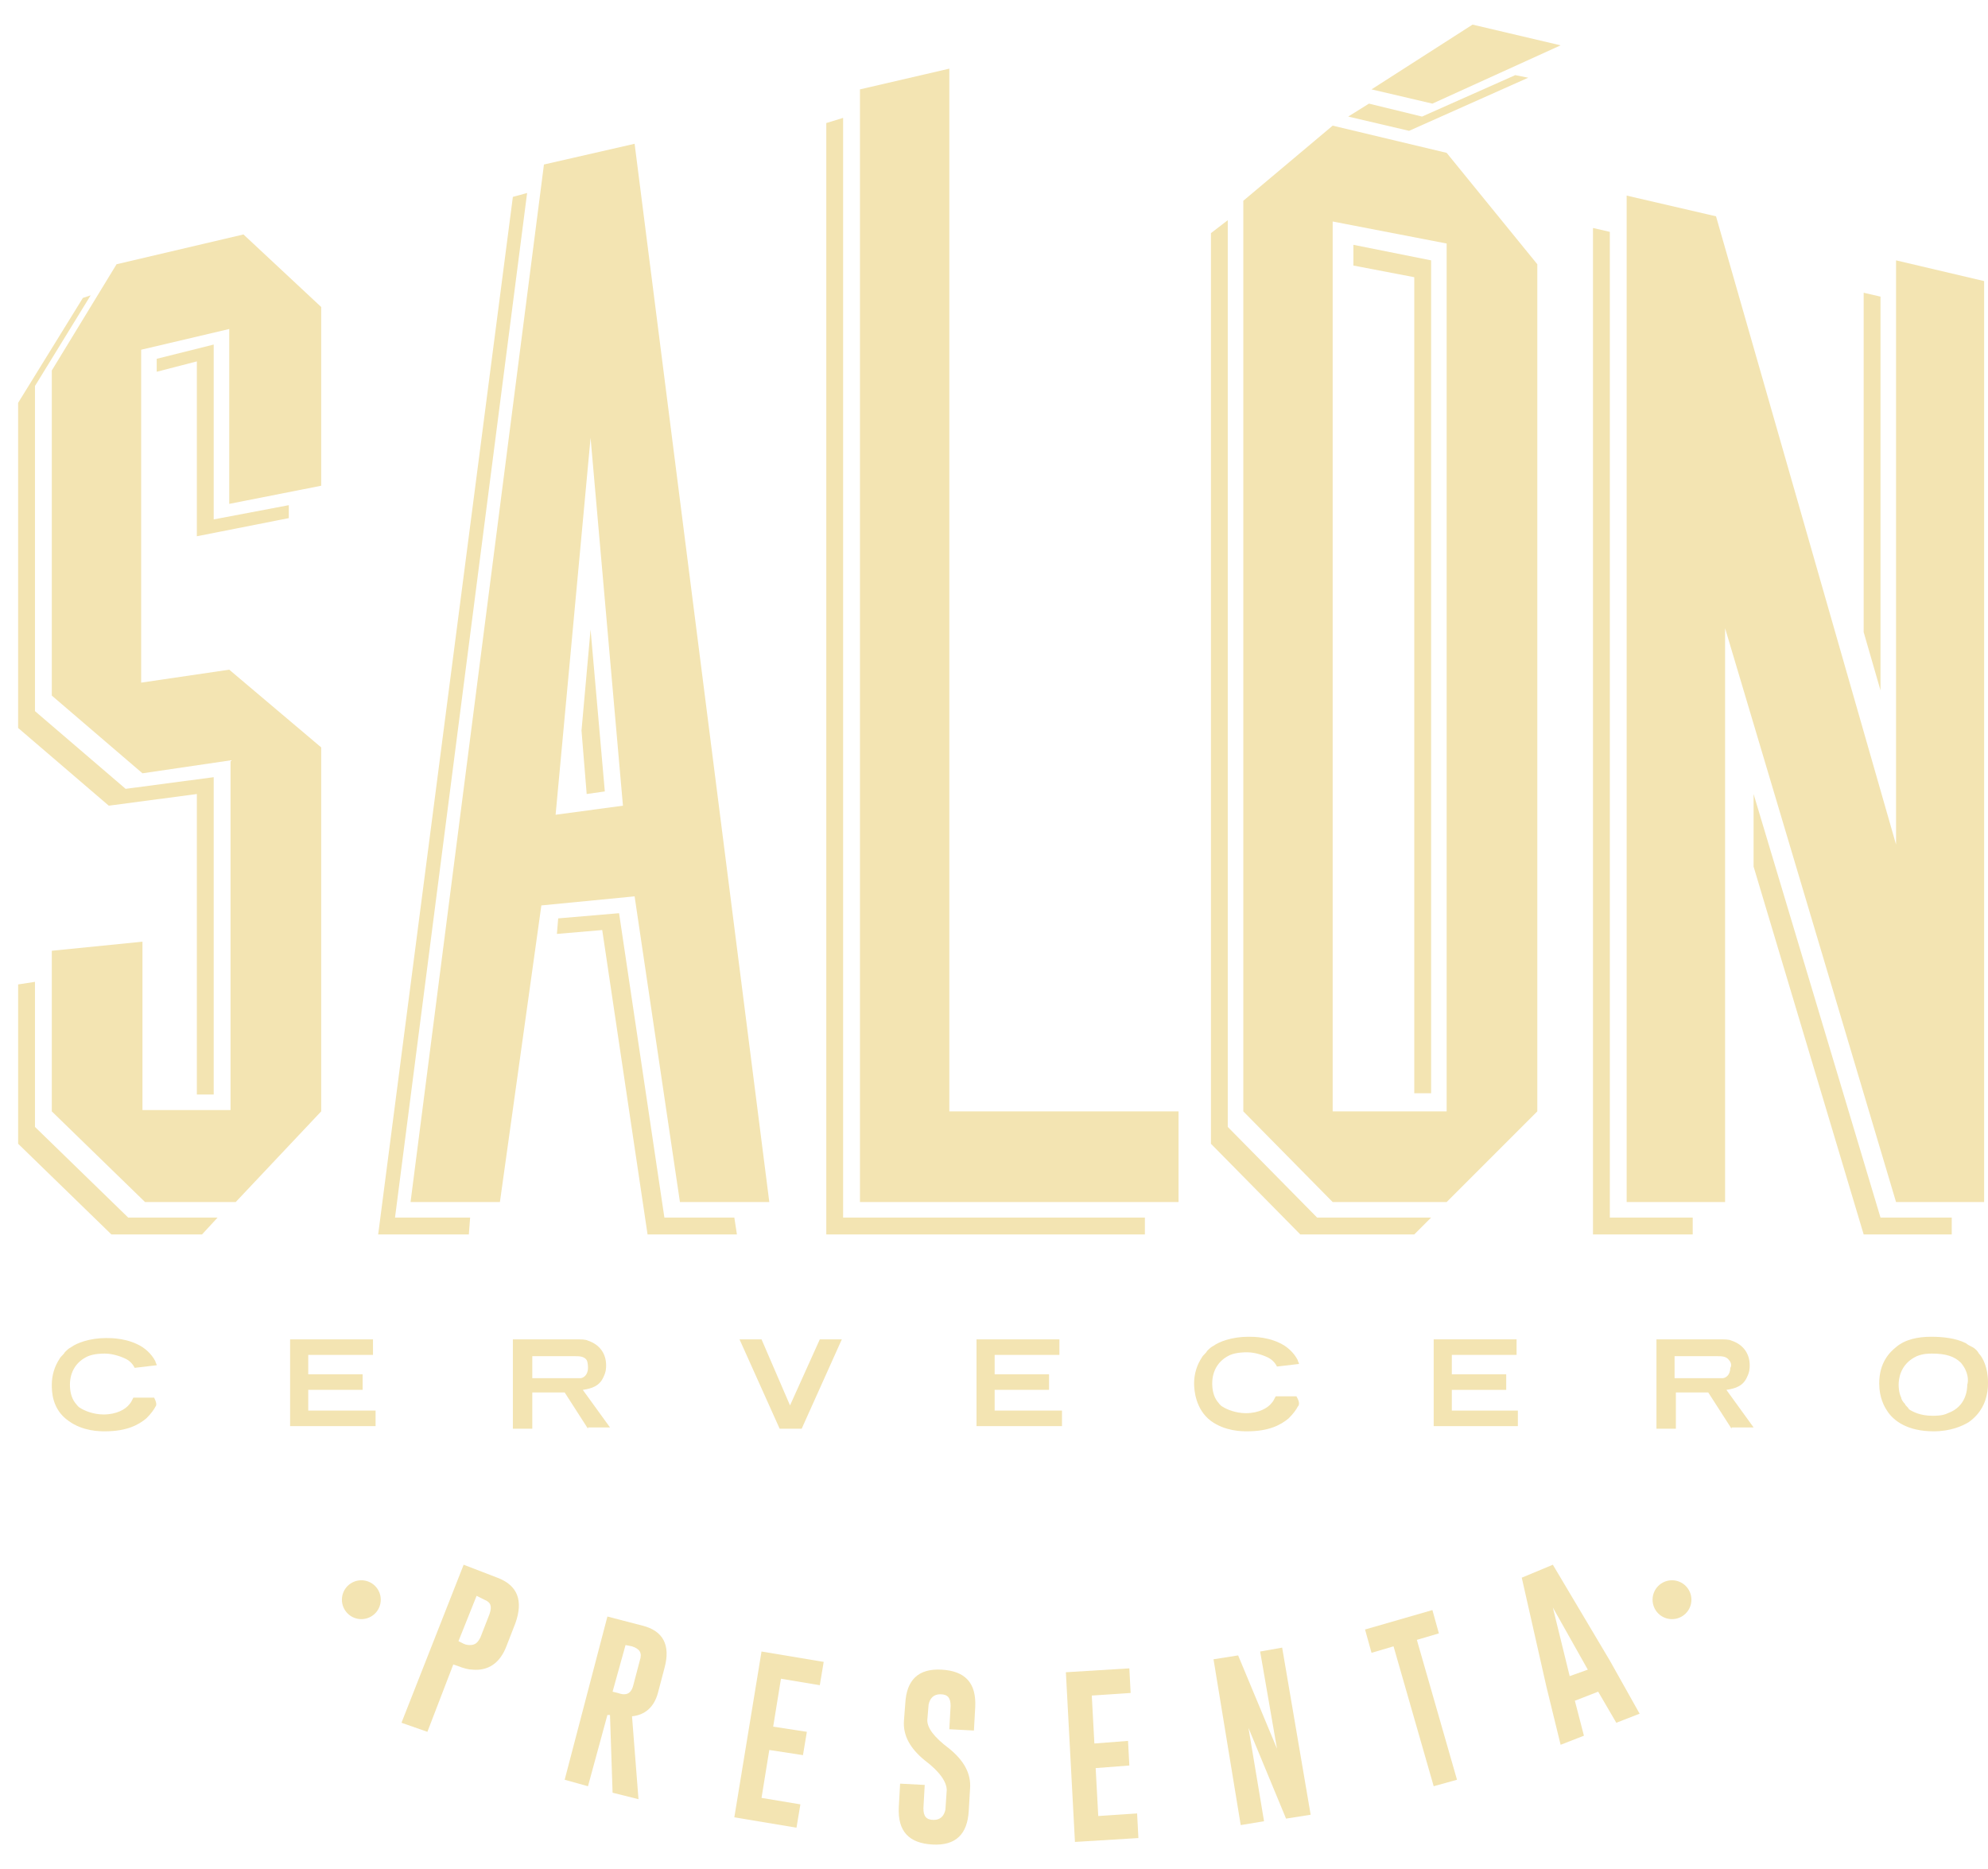 <svg id="Layer_1" xmlns="http://www.w3.org/2000/svg" viewBox="0 0 153.5 144.3"><style>.st0{fill:#f3e4b2}</style><g id="XMLID_1659_"><g id="XMLID_2409_"><path id="XMLID_2429_" class="st0" d="M12 108.6c-.1.2-.3.5-.7.9-.6.5-1.5 1-3.2 1-.4 0-1.7 0-2.8-.8-1.3-.9-1.3-2.3-1.3-2.8 0-.7.2-1.4.6-2 .1-.2.3-.3.4-.5.2-.2.3-.3.5-.4.4-.3 1.4-.7 2.7-.7.4 0 1.7 0 2.8.7.6.4.9.9 1 1.1 0 .1.1.2.1.3l-1.7.2c-.1-.2-.3-.5-.7-.7-.2-.1-.9-.4-1.6-.4-.2 0-.8 0-1.3.2-.9.4-1.4 1.2-1.4 2.2 0 .5.1 1 .4 1.4.1.1.2.3.4.4.3.2 1 .5 1.8.5 1 0 1.7-.4 2-.8.1-.1.2-.3.3-.5h1.6c.2.4.2.6.1.7z"/><path id="XMLID_2427_" class="st0" d="M22.4 110.3v-6.9h6.4v1.2h-5v1.5H28v1.2h-4.2v1.6H29v1.2h-6.6z"/><path id="XMLID_2424_" class="st0" d="M45.4 110.3l-1.8-2.8h-2.5v2.8h-1.5v-6.9h4.7c.6 0 .9 0 1.1.1.9.3 1.4 1 1.4 1.9 0 .2 0 .5-.2.9-.3.7-.9.9-1.6 1l2.1 2.9h-1.7zm-.1-5.3c-.2-.3-.6-.3-.9-.3h-3.3v1.7h3.7c.2 0 .6-.2.6-.8 0-.1 0-.4-.1-.6z"/><path id="XMLID_2422_" class="st0" d="M61.9 110.3h-1.7l-3.1-6.9h1.7l2.2 5.1 2.3-5.1H65l-3.1 6.9z"/><path id="XMLID_2419_" class="st0" d="M153.4 107.7c-.1.5-.4 1.4-1.4 2.1-.5.3-1.4.7-2.7.7-2 0-3.1-.8-3.6-1.6-.2-.3-.6-1-.6-2.1 0-1.6.8-2.4 1.3-2.8.7-.6 1.7-.8 2.7-.8.9 0 1.9.1 2.7.5.1.1.3.2.5.3.2.1.4.3.5.5.3.3.7 1.1.7 2.2 0 .3 0 .6-.1 1zm-2-2.5c-.5-.5-1.2-.7-2.2-.7-.3 0-.7 0-1.2.2-1.3.6-1.4 1.8-1.4 2.2 0 .1 0 .6.2 1 0 .1.1.3.3.5 0 .1.2.2.3.4.3.2.9.5 1.8.5.3 0 .8 0 1.2-.2 1.4-.5 1.5-1.8 1.5-2.2.1-.3.1-1-.5-1.7z"/><path id="XMLID_2417_" class="st0" d="M75.4 110.3v-6.9h6.4v1.2h-5v1.5H81v1.2h-4.2v1.6H82v1.2h-6.6z"/><path id="XMLID_2415_" class="st0" d="M110.7 110.3v-6.9h6.4v1.2h-5v1.5h4.2v1.2h-4.2v1.6h5.1v1.2h-6.5z"/><path id="XMLID_2413_" class="st0" d="M100.2 108.6c-.1.2-.3.5-.7.9-.6.5-1.5 1-3.2 1-.4 0-1.7 0-2.8-.8-1.2-.9-1.3-2.4-1.3-2.9 0-.7.2-1.4.6-2 .1-.2.3-.3.4-.5.2-.2.3-.3.5-.4.4-.3 1.4-.7 2.7-.7.4 0 1.7 0 2.8.7.6.4.9.9 1 1.1 0 .1.1.2.1.3l-1.7.2c-.1-.2-.3-.5-.7-.7-.2-.1-.9-.4-1.6-.4-.2 0-.8 0-1.3.2-.9.4-1.4 1.2-1.4 2.2 0 .5.1 1 .4 1.4.1.1.2.3.4.4.3.2 1 .5 1.8.5 1 0 1.7-.4 2-.8.1-.1.2-.3.3-.5h1.6c.3.5.2.7.1.8z"/><path id="XMLID_2410_" class="st0" d="M133.7 110.3l-1.8-2.8h-2.5v2.8h-1.5v-6.9h4.7c.6 0 .9 0 1.1.1.9.3 1.4 1 1.4 1.9 0 .2 0 .5-.2.9-.3.7-.9.9-1.6 1l2.1 2.9h-1.7zm-.2-5.3c-.2-.3-.6-.3-.9-.3h-3.3v1.7h3.7c.2 0 .6-.2.6-.8.1-.1.1-.4-.1-.6z"/></g><g id="XMLID_2358_"><circle id="XMLID_2408_" class="st0" cx="129.1" cy="123.5" r="1.5"/><circle id="XMLID_2407_" class="st0" cx="27.9" cy="123.5" r="1.5"/><g id="XMLID_2360_"><g id="XMLID_144_"><path id="XMLID_161_" class="st0" d="M35.8 120.8l2.6 1c1.6.6 2 1.8 1.4 3.5l-.7 1.8c-.5 1.3-1.4 1.9-2.6 1.8-.3 0-.7-.1-1.2-.3l-.3-.1-2 5.2-2-.7 4.8-12.2zm1 2.4l-1.4 3.5.4.2c.2.1.4.1.5.1.4 0 .6-.2.8-.6l.7-1.8c.2-.6.1-.9-.4-1.1l-.6-.3z"/><path id="XMLID_158_" class="st0" d="M46.9 124.8l2.7.7c1.6.4 2.2 1.5 1.7 3.3l-.5 1.9c-.3 1.1-1 1.7-2 1.8l.5 6.4-2-.5-.2-6h-.2l-1.5 5.5-1.8-.5 3.3-12.6zm1.4 2.2l-1 3.6.4.1c.3.1.4.1.5.1.4 0 .6-.3.7-.7l.5-1.9c.2-.6 0-.9-.6-1.1l-.5-.1z"/><path id="XMLID_156_" class="st0" d="M58.8 127.5l4.8.8-.3 1.8-3-.5-.6 3.7 2.6.4-.3 1.8-2.6-.4-.6 3.7 3 .5-.3 1.8-4.8-.8 2.1-12.8z"/><path id="XMLID_154_" class="st0" d="M69.9 131.5c.1-1.8 1-2.7 2.8-2.6 1.8.1 2.7 1 2.6 2.9l-.1 1.8-1.9-.1.1-1.8c0-.6-.2-.9-.8-.9-.5 0-.8.3-.9.8l-.1 1.2c0 .6.5 1.3 1.7 2.2 1.1.9 1.7 1.9 1.6 3.1l-.1 1.7c-.1 1.8-1 2.7-2.8 2.6-1.8-.1-2.7-1-2.6-2.9l.1-1.8 1.9.1-.1 1.8c0 .6.2.9.8.9.5 0 .8-.3.9-.8l.1-1.5c0-.6-.5-1.4-1.7-2.3-1.1-.9-1.7-1.9-1.6-3.1l.1-1.3z"/><path id="XMLID_152_" class="st0" d="M82.3 129.1l4.9-.3.1 1.9-3 .2.2 3.7 2.6-.2.1 1.9-2.6.2.2 3.7 3-.2.1 1.9-4.9.3-.7-13.1z"/><path id="XMLID_150_" class="st0" d="M93.7 128.1l1.9-.3 3 7.2-1.3-7.5 1.7-.3 2.2 12.9-1.9.3-2.9-7 1.2 7.2-1.8.3-2.1-12.8z"/><path id="XMLID_148_" class="st0" d="M110.6 124.3l.5 1.8-1.7.5 3.1 10.8-1.8.5-3.1-10.8-1.7.5-.5-1.8 5.2-1.5z"/><path id="XMLID_145_" class="st0" d="M124.3 128.2l2.3 4.1-1.8.7-1.4-2.4-1.8.7.7 2.7-1.8.7-1.1-4.5-1.9-8.4 2.4-1 4.4 7.4zm-1.7.7l-2.7-4.8 1.3 5.3 1.4-.5z"/></g></g></g><g id="XMLID_1661_"><g id="XMLID_2352_"><path id="XMLID_2356_" class="st0" d="M16.5 40.1V26.6l-4.4 1.1v1l3.1-.8v13.5l7.1-1.4v-1z"/><path id="XMLID_2355_" class="st0" d="M15.2 61.3v23.2h1.3V60l-6.8.9-7-6V29.8l4.3-7-.6.2-5 8.1v25.1l7 6z"/><path id="XMLID_2353_" class="st0" d="M9.9 94l-7.2-7V75.8l-1.3.2v12.3l7.2 7h7l1.2-1.3z"/></g><g id="XMLID_1957_"><path id="XMLID_2351_" class="st0" d="M30.5 94l10.2-79.1-1.1.3-10.4 80.1h7l.1-1.3z"/><path id="XMLID_2350_" class="st0" d="M45.6 48.6l-.7 7.8.4 4.9 1.4-.2z"/><path id="XMLID_2349_" class="st0" d="M51.3 94l-3.5-23.5-4.7.4-.1 1.2 3.5-.3L50 95.3h6.9l-.2-1.3z"/></g><path id="XMLID_1956_" class="st0" d="M65.1 94V9.1l-1.3.4v85.8h24.6V94z"/><g id="XMLID_1685_"><path id="XMLID_1955_" class="st0" d="M110.5 84.4V20.1l-6-1.2v1.6l4.7.9v63z"/><path id="XMLID_1954_" class="st0" d="M101.7 94l-6.9-7V17l-1.3 1v70.3l6.9 7h8.8l1.3-1.3z"/></g><g id="XMLID_1681_"><path id="XMLID_1684_" class="st0" d="M145.2 53.3V22.9l-1.3-.3v26.2z"/><path id="XMLID_1683_" class="st0" d="M124.3 94V17.9l-1.3-.3v77.7h7.7V94z"/><path id="XMLID_1682_" class="st0" d="M145.2 94l-9.8-32.7v5.6l8.5 28.4h6.8V94z"/></g><path id="XMLID_1680_" class="st0" d="M109.8 9l-4.1-1-1.6 1 4.7 1.1L118 6l-1-.2z"/><g id="XMLID_1662_"><path id="XMLID_1678_" class="st0" d="M17.7 38.9V25.4L10.9 27v25.7l6.8-1 7.1 6v28.1l-6.6 7h-7l-7.2-7V73.4l7-.7v13h6.8v-27l-6.8 1-7-6V28.6l5-8.2 9.8-2.3 6 5.6v13.8l-7.1 1.4z"/><path id="XMLID_1675_" class="st0" d="M59.4 92.8h-6.9L49 69.2l-7.2.7-3.2 22.9h-6.9L42 12.7l7-1.6 10.4 81.7zM48.1 62.2l-2.5-28.4-2.7 29.1 5.2-.7z"/><path id="XMLID_1671_" class="st0" d="M66.4 92.8V6.9l6.9-1.6v80.5H91v7H66.4z"/><path id="XMLID_1667_" class="st0" d="M118.7 20.4v65.4l-7 7h-8.8l-6.9-7V15.5l6.9-5.8 8.8 2.1 7 8.6zm-7 65.4v-67l-8.8-1.7v68.7h8.8z"/><path id="XMLID_1665_" class="st0" d="M153.2 21.7v71.1h-6.8l-13.2-44.3v44.3h-7.6V15.1l6.9 1.6 13.9 48.5V20.1l6.8 1.6z"/><path id="XMLID_1663_" class="st0" d="M110.6 8l-4.7-1.1 7.8-5 6.8 1.6z"/></g></g></g></svg>